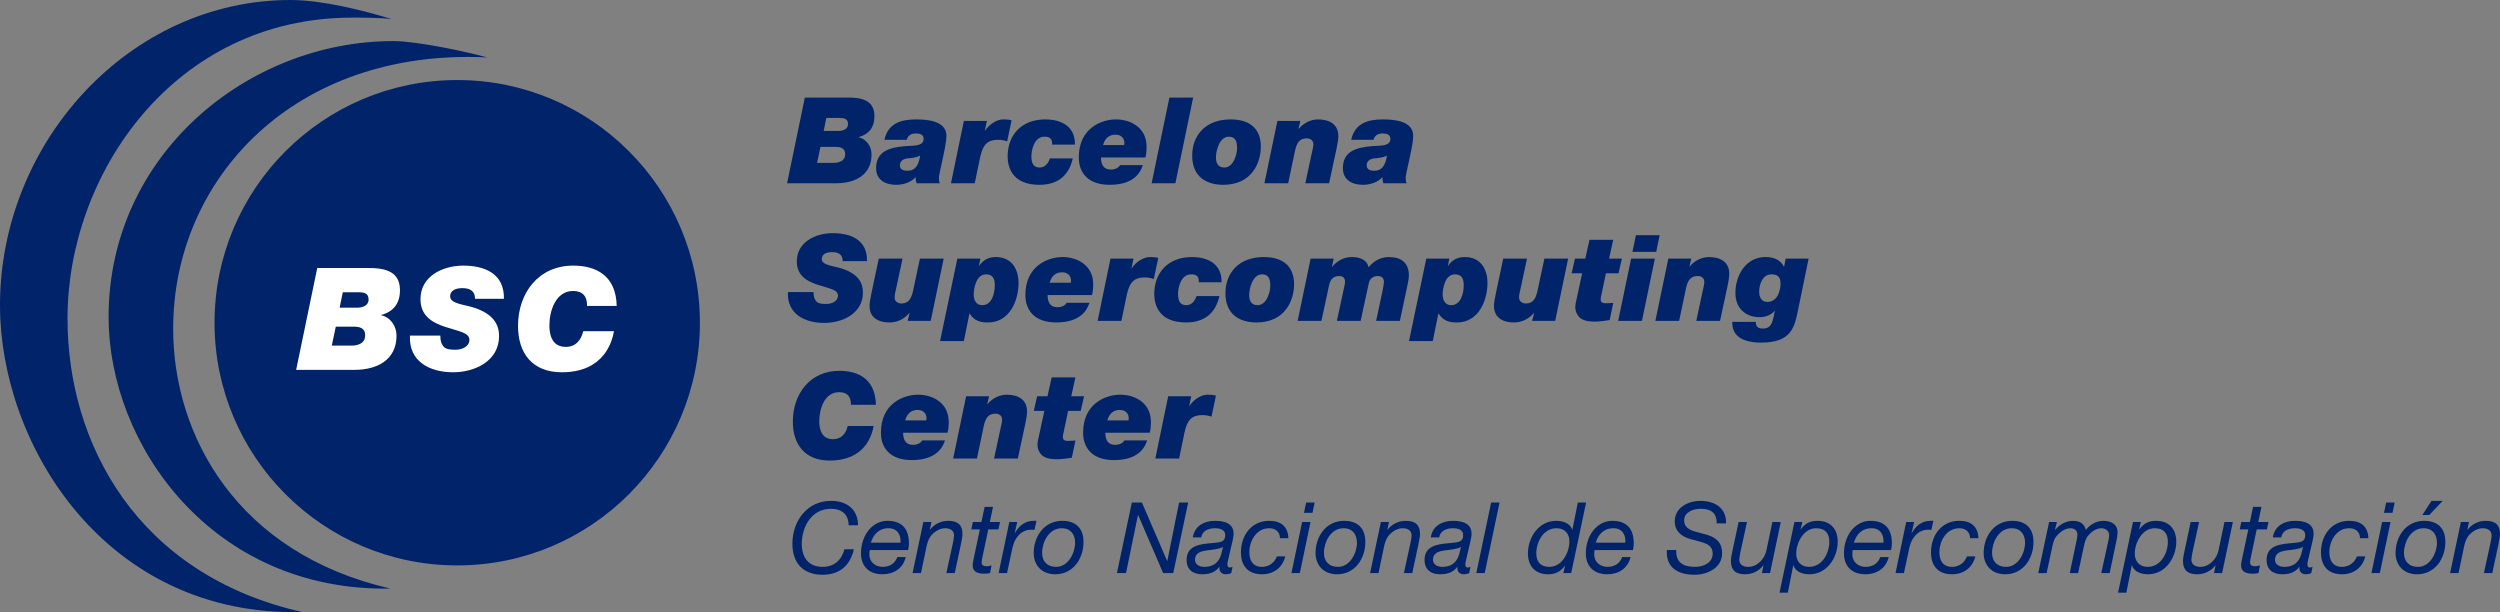 <svg version="1.1" xmlns="http://www.w3.org/2000/svg" xmlns:xlink="http://www.w3.org/1999/xlink" x="0px" y="0px" width="676.845px" height="165.731px" viewBox="0 0 676.845 165.731" xml:space="preserve">
<rect x="0" y="0" width="676.845" height="165.731" fill="#808080" stroke="none"/>
<symbol id="Bush_Left" viewBox="-43.3 -24.308 86.601 48.615">
	<g>
		<g>
			<path fill="#009036" d="M-33.888-3.511c8.299,8.895,13.237,21.557,13.237,21.557c-3.489-10.506-7.56-15.73-14.272-24.22
				L-33.888-3.511z"></path>
			<path fill="#009036" d="M-30.487,3.161c0.297,2.265,2.376,11.441,2.376,11.441l-2.153-5.593
				c-0.479-2.881,0.761-5.555,0.447-7.952L-30.487,3.161z"></path>
			<path fill="#009036" d="M-27.667,8.564c0.297,2.266,1.726,9.829,1.726,9.829l-0.53-3.791c0-2.44-0.211-5.744-0.526-8.142
				L-27.667,8.564z"></path>
			<path fill="#009036" d="M-24.188,13.377c0.216,1.381,3.051,6.613,3.051,6.613l-2.181-2.933c0-1.487-0.154-3.501-0.382-4.963
				L-24.188,13.377z"></path>
			<path fill="#009036" d="M-21.167,18.075c0.602,1.176,2.76,6.232,2.76,6.232l-1.281-3.51c-0.313-1.289-0.958-3.02-1.595-4.265
				L-21.167,18.075z"></path>
			<path fill="#009036" d="M-26.043,10.332c0.297,2.266,1.726,9.828,1.726,9.828l-1.161-4.837c0-2.441,0.42-4.697,0.105-7.095
				L-26.043,10.332z"></path>
			<path fill="#009036" d="M-24.522,3.487c1.421,0.866,6.495,3.396,6.495,3.396l-3.35-2.195c-1.774-1.165-5.323-0.627-6.827-1.544
				L-24.522,3.487z"></path>
			<path fill="#009036" d="M-21.855,6.884c1.898,1.261,6.128,5.077,6.128,5.077l-3.163-2.14c-2.187-1.069-5.052-2.709-7.062-4.043
				L-21.855,6.884z"></path>
			<path fill="#009036" d="M-21.837,13.088c1.036,0.934,3.865,6.169,3.865,6.169l-1.263-3.432c-1.244-0.811-2.842-2.037-3.939-3.025
				L-21.837,13.088z"></path>
			<path fill="#009036" d="M-23.271,9.473c1.577,1.009,5.962,5.851,5.962,5.851l-2.632-3.877c-1.816-0.857-3.47-1.16-5.14-2.229
				L-23.271,9.473z"></path>
			<path fill="#009036" d="M-32.966,0.366c0.297,2.265,1.6,12.736,1.6,12.736l-1.376-6.888c-0.479-2.881,0.762-5.555,0.447-7.952
				L-32.966,0.366z"></path>
			<path fill="#009036" d="M-34.966-1.264c0.297,2.266,1.599,12.736,1.599,12.736l-1.376-6.887
				c-0.479-2.882,0.761-5.556,0.447-7.953L-34.966-1.264z"></path>
			<path fill="#009036" d="M-29.402-0.557c1.549,0.605,10.179,4.284,10.179,4.284l-4.82-3.121c-1.949-0.838-5.362-0.453-7.002-1.095
				L-29.402-0.557z"></path>
			<path fill="#009036" d="M-29.97-3.318c1.727,0.743,9.727,4.106,9.727,4.106l-5.13-2.746c-2.171-1.049-4.612-0.291-6.44-1.078
				L-29.97-3.318z"></path>
		</g>
		<g>
			<path fill="#009036" d="M-41.108-9.821c17.332-2.827,35.766-10.603,35.766-10.603C-18.811-13.763-28.099-11.68-43.3-8.345
				L-41.108-9.821z"></path>
			<path fill="#009036" d="M-29.852-13.562c2.399-1.676,13.091-8.003,13.091-8.003l-7.499,3.39
				c-3.164,2.079-4.231,4.895-6.771,6.668L-29.852-13.562z"></path>
			<path fill="#009036" d="M-21.787-16.448c2.399-1.676,10.895-7.041,10.895-7.041l-4.051,2.787
				c-2.23,1.975-5.483,4.535-8.022,6.309L-21.787-16.448z"></path>
			<path fill="#009036" d="M-13.531-18.509c1.501-1.004,9.426-3.744,9.426-3.744l-5.098,1.225c-1.36,1.204-3.371,2.751-4.96,3.813
				L-13.531-18.509z"></path>
			<path fill="#009036" d="M-5.888-20.719c1.742-0.635,8.756-3.589,8.756-3.589l-4.628,2.165c-1.525,0.878-3.821,1.938-5.666,2.609
				L-5.888-20.719z"></path>
			<path fill="#009036" d="M-18.371-17.022c2.399-1.676,10.895-7.041,10.895-7.041l-5.708,3.301
				c-2.23,1.975-3.826,4.021-6.366,5.795L-18.371-17.022z"></path>
			<path fill="#009036" d="M-22.937-10.686c2.367,0.047,10.307,0.671,10.307,0.671l-5.722,0.014
				c-3.032,0.008-6.476-2.295-8.982-2.345L-22.937-10.686z"></path>
			<path fill="#009036" d="M-16.876-12.029c3.258-0.021,11.436-0.882,11.436-0.882l-5.462,0.066
				c-3.403-0.285-8.078-0.468-11.526-0.445L-16.876-12.029z"></path>
			<path fill="#009036" d="M-11.188-17.037c2.003-0.21,9.925-2.956,9.925-2.956L-5.8-17.882c-2.12,0.001-5.014,0.151-7.134,0.374
				L-11.188-17.037z"></path>
			<path fill="#009036" d="M-16.082-14.868c2.671,0.014,11.958-1.595,11.958-1.595l-6.461,1.751
				c-2.797-0.263-4.908-0.889-7.736-0.902L-16.082-14.868z"></path>
			<path fill="#009036" d="M-35.155-12.604c2.399-1.677,13.411-9.46,13.411-9.46l-7.819,4.846c-3.163,2.079-4.231,4.895-6.771,6.668
				L-35.155-12.604z"></path>
			<path fill="#009036" d="M-38.862-12.34c2.399-1.676,13.412-9.46,13.412-9.46l-7.819,4.847c-3.164,2.079-4.231,4.894-6.771,6.668
				L-38.862-12.34z"></path>
			<path fill="#009036" d="M-32.045-9.983c2.271,0.326,15.205,1.893,15.205,1.893l-8.198-0.013c-2.927-0.348-6.361-2.455-8.766-2.8
				L-32.045-9.983z"></path>
			<path fill="#009036" d="M-35.199-8.048C-32.604-7.74-20.658-6.25-20.658-6.25l-8.2-0.479c-3.366-0.294-5.381-2.191-8.127-2.518
				L-35.199-8.048z"></path>
		</g>
		<g>
			<path fill="#009036" d="M-20.024-4.793c13.512-1.991,27.731-7.055,27.731-7.055c-10.5,4.69-17.742,6.158-29.593,8.506
				L-20.024-4.793z"></path>
			<path fill="#009036" d="M-11.401-7.015c1.871-1.181,10.206-5.637,10.206-5.637l-5.846,2.388C-9.508-8.8-10.341-6.817-12.32-5.568
				L-11.401-7.015z"></path>
			<path fill="#009036" d="M-5.113-9.048c1.87-1.18,8.494-4.958,8.494-4.958l-3.158,1.963c-1.739,1.39-4.275,3.192-6.255,4.442
				L-5.113-9.048z"></path>
			<path fill="#009036" d="M1.323-10.499c1.17-0.707,7.349-2.637,7.349-2.637l-3.975,0.862c-1.06,0.848-2.627,1.938-3.867,2.686
				L1.323-10.499z"></path>
			<path fill="#009036" d="M7.281-12.056c1.358-0.447,6.827-2.527,6.827-2.527L10.5-13.059c-1.189,0.618-2.979,1.365-4.417,1.838
				L7.281-12.056z"></path>
			<path fill="#009036" d="M-2.451-9.452c1.871-1.181,8.494-4.959,8.494-4.959l-4.45,2.325c-1.739,1.391-2.982,2.831-4.962,4.08
				L-2.451-9.452z"></path>
			<path fill="#009036" d="M-6.011-4.99c1.846,0.033,8.036,0.473,8.036,0.473l-4.46,0.01c-2.364,0.006-5.049-1.616-7.002-1.651
				L-6.011-4.99z"></path>
			<path fill="#009036" d="M-1.285-5.937c2.54-0.015,8.916-0.62,8.916-0.62L3.372-6.511c-2.653-0.2-6.298-0.329-8.986-0.313
				L-1.285-5.937z"></path>
			<path fill="#009036" d="M3.15-9.463c1.562-0.148,7.737-2.082,7.737-2.082L7.35-10.058c-1.653,0.001-3.909,0.106-5.562,0.263
				L3.15-9.463z"></path>
			<path fill="#009036" d="M-0.666-7.936c2.083,0.01,9.323-1.123,9.323-1.123L3.62-7.825C1.439-8.011-0.207-8.451-2.411-8.461
				L-0.666-7.936z"></path>
			<path fill="#009036" d="M-15.536-6.342c1.871-1.18,10.456-6.661,10.456-6.661l-6.096,3.412c-2.466,1.464-3.299,3.446-5.278,4.696
				L-15.536-6.342z"></path>
			<path fill="#009036" d="M-18.426-6.154c1.87-1.181,10.456-6.662,10.456-6.662l-6.096,3.413c-2.466,1.464-3.299,3.446-5.279,4.695
				L-18.426-6.154z"></path>
			<path fill="#009036" d="M-13.112-4.495c1.771,0.229,11.854,1.332,11.854,1.332l-6.392-0.009
				c-2.282-0.245-4.959-1.729-6.834-1.972L-13.112-4.495z"></path>
			<path fill="#009036" d="M-15.57-3.133c2.022,0.217,11.336,1.267,11.336,1.267l-6.393-0.338c-2.625-0.207-4.195-1.543-6.336-1.772
				L-15.57-3.133z"></path>
		</g>
		<g>
			<path fill="#009036" d="M1.652-2.056c12.235-1.712,25.111-6.067,25.111-6.067C17.255-4.089,10.698-2.826-0.033-0.807L1.652-2.056
				z"></path>
			<path fill="#009036" d="M9.46-3.967c1.694-1.015,9.241-4.848,9.241-4.848l-5.293,2.054c-2.233,1.259-2.987,2.964-4.78,4.039
				L9.46-3.967z"></path>
			<path fill="#009036" d="M15.154-5.715c1.694-1.016,7.691-4.266,7.691-4.266l-2.859,1.688c-1.575,1.196-3.871,2.747-5.664,3.821
				L15.154-5.715z"></path>
			<path fill="#009036" d="M20.982-6.964c1.06-0.607,6.654-2.268,6.654-2.268L24.038-8.49c-0.96,0.729-2.379,1.667-3.501,2.311
				L20.982-6.964z"></path>
			<path fill="#009036" d="M26.378-8.303c1.23-0.385,6.182-2.174,6.182-2.174l-3.268,1.312c-1.076,0.532-2.697,1.174-4,1.581
				L26.378-8.303z"></path>
			<path fill="#009036" d="M17.565-6.063c1.694-1.015,7.691-4.266,7.691-4.266l-4.029,2c-1.575,1.196-2.701,2.436-4.494,3.511
				L17.565-6.063z"></path>
			<path fill="#009036" d="M14.342-2.225c1.671,0.028,7.276,0.406,7.276,0.406L17.579-1.81C15.438-1.805,13.007-3.2,11.238-3.23
				L14.342-2.225z"></path>
			<path fill="#009036" d="M18.621-3.038c2.3-0.013,8.073-0.534,8.073-0.534l-3.856,0.04c-2.402-0.173-5.703-0.283-8.137-0.271
				L18.621-3.038z"></path>
			<path fill="#009036" d="M22.637-6.072c1.414-0.127,7.006-1.791,7.006-1.791l-3.204,1.279c-1.496,0.001-3.539,0.092-5.036,0.227
				L22.637-6.072z"></path>
			<path fill="#009036" d="M19.182-4.758c1.886,0.008,8.442-0.966,8.442-0.966l-4.562,1.061c-1.975-0.159-3.465-0.539-5.461-0.547
				L19.182-4.758z"></path>
			<path fill="#009036" d="M5.717-3.387c1.694-1.016,9.468-5.731,9.468-5.731l-5.52,2.937c-2.233,1.259-2.987,2.964-4.78,4.039
				L5.717-3.387z"></path>
			<path fill="#009036" d="M3.1-3.227c1.694-1.015,9.468-5.73,9.468-5.73l-5.52,2.936c-2.233,1.26-2.987,2.965-4.78,4.04L3.1-3.227z"></path>
			<path fill="#009036" d="M7.912-1.799c1.604,0.197,10.733,1.146,10.733,1.146L12.858-0.66c-2.066-0.211-4.49-1.487-6.188-1.696
				L7.912-1.799z"></path>
			<path fill="#009036" d="M5.686-0.627C7.518-0.44,15.951,0.462,15.951,0.462l-5.789-0.29C7.786-0.006,6.364-1.155,4.425-1.353
				L5.686-0.627z"></path>
		</g>
		<g>
			<path fill="#009036" d="M14.001,2.836c11.079-1.473,22.738-5.22,22.738-5.22C28.13,1.087,22.192,2.173,12.475,3.91L14.001,2.836z"></path>
			<path fill="#009036" d="M21.072,1.192c1.534-0.873,8.368-4.171,8.368-4.171l-4.793,1.767c-2.022,1.083-2.705,2.551-4.328,3.475
				L21.072,1.192z"></path>
			<path fill="#009036" d="M26.228-0.312c1.534-0.874,6.964-3.67,6.964-3.67l-2.589,1.453c-1.426,1.028-3.505,2.362-5.128,3.287
				L26.228-0.312z"></path>
			<path fill="#009036" d="M31.505-1.386c0.96-0.523,6.026-1.951,6.026-1.951l-3.259,0.638c-0.869,0.628-2.154,1.434-3.17,1.987
				L31.505-1.386z"></path>
			<path fill="#009036" d="M36.391-2.538c1.114-0.331,5.598-1.87,5.598-1.87l-2.959,1.129c-0.975,0.457-2.442,1.009-3.622,1.359
				L36.391-2.538z"></path>
			<path fill="#009036" d="M28.411-0.611c1.534-0.873,6.964-3.669,6.964-3.669l-3.649,1.72c-1.426,1.029-2.446,2.095-4.069,3.02
				L28.411-0.611z"></path>
			<path fill="#009036" d="M25.492,2.69c1.513,0.024,6.589,0.35,6.589,0.35l-3.658,0.007c-1.938,0.005-4.14-1.195-5.742-1.222
				L25.492,2.69z"></path>
			<path fill="#009036" d="M29.367,1.99c2.083-0.011,7.31-0.459,7.31-0.459l-3.492,0.034c-2.175-0.148-5.164-0.243-7.368-0.232
				L29.367,1.99z"></path>
			<path fill="#009036" d="M33.003-0.619c1.28-0.109,6.344-1.54,6.344-1.54l-2.9,1.1c-1.355,0.001-3.205,0.079-4.56,0.195
				L33.003-0.619z"></path>
			<path fill="#009036" d="M29.875,0.511c1.708,0.008,7.645-0.83,7.645-0.83l-4.13,0.912c-1.788-0.137-3.138-0.463-4.945-0.471
				L29.875,0.511z"></path>
			<path fill="#009036" d="M17.682,1.69c1.534-0.873,8.573-4.93,8.573-4.93l-4.998,2.525c-2.022,1.084-2.705,2.551-4.328,3.475
				L17.682,1.69z"></path>
			<path fill="#009036" d="M15.312,1.829c1.533-0.873,8.573-4.93,8.573-4.93l-4.999,2.525c-2.022,1.083-2.705,2.55-4.328,3.475
				L15.312,1.829z"></path>
			<path fill="#009036" d="M19.669,3.057c1.452,0.17,9.72,0.986,9.72,0.986l-5.241-0.007c-1.871-0.181-4.066-1.279-5.604-1.459
				L19.669,3.057z"></path>
			<path fill="#009036" d="M17.654,4.065c1.658,0.16,9.295,0.937,9.295,0.937l-5.242-0.249C19.556,4.6,18.268,3.61,16.512,3.44
				L17.654,4.065z"></path>
		</g>
		<g>
			<path fill="#009036" d="M-16.823,0.146C-9.209,6.411-2.933,16.13-2.933,16.13C-7.012,7.951-10.858,4.172-17.184-1.957
				L-16.823,0.146z"></path>
			<path fill="#009036" d="M-12.52,5.146c0.525,1.819,3.334,9.083,3.334,9.083l-2.402-4.317c-0.747-2.303-0.128-4.646-0.684-6.572
				L-12.52,5.146z"></path>
			<path fill="#009036" d="M-9.624,9.226c0.525,1.82,2.619,7.842,2.619,7.842l-0.904-3.041c-0.317-2.001-0.91-4.681-1.466-6.607
				L-9.624,9.226z"></path>
			<path fill="#009036" d="M-6.292,12.74c0.347,1.105,3.232,5.044,3.232,5.044l-2.078-2.135c-0.193-1.22-0.574-2.851-0.942-4.021
				L-6.292,12.74z"></path>
			<path fill="#009036" d="M-3.331,16.218c0.621,0.89,2.957,4.768,2.957,4.768l-1.453-2.719c-0.411-1.018-1.138-2.355-1.795-3.298
				L-3.331,16.218z"></path>
			<path fill="#009036" d="M-8.131,10.474c0.525,1.819,2.619,7.841,2.619,7.841l-1.532-3.82c-0.317-2-0.283-3.9-0.839-5.827
				L-8.131,10.474z"></path>
			<path fill="#009036" d="M-7.835,4.678C-6.617,5.212-2.339,6.66-2.339,6.66l-2.892-1.387c-1.532-0.735-4.224,0.143-5.514-0.423
				L-7.835,4.678z"></path>
			<path fill="#009036" d="M-5.318,7.132c1.641,0.8,5.428,3.405,5.428,3.405l-2.739-1.363C-4.47,8.566-6.913,7.576-8.65,6.73
				L-5.318,7.132z"></path>
			<path fill="#009036" d="M-4.499,12.213c0.928,0.638,3.809,4.58,3.809,4.58l-1.429-2.657c-1.073-0.511-2.477-1.318-3.458-1.994
				L-4.499,12.213z"></path>
			<path fill="#009036" d="M-6.085,9.428c1.358,0.633,5.4,4.06,5.4,4.06l-2.551-2.853c-1.524-0.479-2.852-0.522-4.29-1.192
				L-6.085,9.428z"></path>
			<path fill="#009036" d="M-14.812,3.16c0.525,1.82,2.898,10.24,2.898,10.24l-1.965-5.475c-0.746-2.302-0.128-4.646-0.684-6.572
				L-14.812,3.16z"></path>
			<path fill="#009036" d="M-16.581,2.071c0.525,1.82,2.898,10.24,2.898,10.24l-1.965-5.475c-0.747-2.302-0.128-4.646-0.685-6.572
				L-16.581,2.071z"></path>
			<path fill="#009036" d="M-12.158,1.965c1.284,0.306,8.479,2.256,8.479,2.256l-4.157-1.964c-1.625-0.445-4.232,0.29-5.592-0.033
				L-12.158,1.965z"></path>
			<path fill="#009036" d="M-12.959-0.229c1.441,0.396,8.104,2.166,8.104,2.166l-4.35-1.617c-1.826-0.593-3.627,0.329-5.152-0.09
				L-12.959-0.229z"></path>
		</g>
		<g>
			<path fill="#009036" d="M-1.735,1.377c5.016,5.233,8.85,13.008,8.85,13.008C4.747,7.917,2.253,4.807-1.853-0.243L-1.735,1.377z"></path>
			<path fill="#009036" d="M1.003,5.443c0.254,1.415,1.776,7.109,1.776,7.109l-1.427-3.43C0.972,7.327,1.569,5.584,1.3,4.086
				L1.003,5.443z"></path>
			<path fill="#009036" d="M2.798,8.724c0.254,1.415,1.348,6.121,1.348,6.121l-0.443-2.367C3.61,10.938,3.365,8.864,3.096,7.366
				L2.798,8.724z"></path>
			<path fill="#009036" d="M4.943,11.601c0.174,0.861,1.972,4.033,1.972,4.033l-1.341-1.751c-0.057-0.938-0.22-2.201-0.405-3.113
				L4.943,11.601z"></path>
			<path fill="#009036" d="M6.825,14.427c0.384,0.715,1.793,3.807,1.793,3.807l-0.856-2.156c-0.226-0.799-0.655-1.86-1.062-2.617
				L6.825,14.427z"></path>
			<path fill="#009036" d="M3.781,9.765c0.254,1.415,1.348,6.121,1.348,6.121L4.29,12.887c-0.093-1.539,0.057-2.981-0.212-4.479
				L3.781,9.765z"></path>
			<path fill="#009036" d="M4.377,5.378c0.834,0.481,3.79,1.847,3.79,1.847L6.195,5.992C5.151,5.339,3.172,5.839,2.289,5.329
				L4.377,5.378z"></path>
			<path fill="#009036" d="M6.01,7.399c1.118,0.709,3.647,2.924,3.647,2.924L7.793,9.117C6.52,8.542,4.843,7.639,3.659,6.888
				L6.01,7.399z"></path>
			<path fill="#009036" d="M6.257,11.312c0.62,0.542,2.414,3.716,2.414,3.716L7.828,12.92c-0.731-0.455-1.679-1.155-2.335-1.729
				L6.257,11.312z"></path>
			<path fill="#009036" d="M5.311,9.097c0.927,0.564,3.583,3.419,3.583,3.419l-1.631-2.326c-1.056-0.457-2-0.573-2.981-1.172
				L5.311,9.097z"></path>
			<path fill="#009036" d="M-0.5,3.793c0.254,1.416,1.388,7.961,1.388,7.961l-1.039-4.281c-0.38-1.796,0.217-3.539-0.052-5.037
				L-0.5,3.793z"></path>
			<path fill="#009036" d="M-1.69,2.856c0.254,1.415,1.388,7.961,1.388,7.961l-1.039-4.281c-0.38-1.796,0.217-3.539-0.052-5.037
				L-1.69,2.856z"></path>
			<path fill="#009036" d="M1.472,3.049c0.896,0.312,5.9,2.239,5.9,2.239L4.537,3.539c-1.13-0.44-3.039-0.042-3.988-0.372
				L1.472,3.049z"></path>
			<path fill="#009036" d="M1.047,1.333C2.048,1.724,6.685,3.48,6.685,3.48L3.689,1.981c-1.264-0.562-2.61,0.026-3.67-0.387
				L1.047,1.333z"></path>
		</g>
		<g>
			<path fill="#009036" d="M10.392,4.123c5.327,4.498,9.139,10.947,9.139,10.947c-2.24-5.312-4.853-7.954-9.162-12.247L10.392,4.123
				z"></path>
			<path fill="#009036" d="M13.217,7.543c0.191,1.146,1.526,5.786,1.526,5.786l-1.382-2.828c-0.307-1.457,0.489-2.809,0.287-4.021
				L13.217,7.543z"></path>
			<path fill="#009036" d="M15.027,10.275c0.19,1.146,1.108,4.971,1.108,4.971l-0.34-1.917c0-1.234-0.136-2.904-0.338-4.117
				L15.027,10.275z"></path>
			<path fill="#009036" d="M17.261,12.709c0.139,0.698,1.958,3.345,1.958,3.345l-1.399-1.483c0-0.752-0.099-1.771-0.246-2.51
				L17.261,12.709z"></path>
			<path fill="#009036" d="M19.2,15.085c0.386,0.595,1.772,3.151,1.772,3.151l-0.822-1.774c-0.201-0.652-0.615-1.526-1.024-2.156
				L19.2,15.085z"></path>
			<path fill="#009036" d="M16.07,11.17c0.19,1.145,1.108,4.97,1.108,4.97l-0.746-2.446c0-1.234,0.27-2.375,0.068-3.588L16.07,11.17
				z"></path>
			<path fill="#009036" d="M17.046,7.708c0.912,0.438,4.169,1.718,4.169,1.718l-2.15-1.11c-1.139-0.589-3.417-0.316-4.382-0.78
				L17.046,7.708z"></path>
			<path fill="#009036" d="M18.758,9.426c1.219,0.638,3.934,2.567,3.934,2.567l-2.03-1.082c-1.404-0.541-3.243-1.369-4.533-2.045
				L18.758,9.426z"></path>
			<path fill="#009036" d="M18.77,12.562c0.666,0.473,2.481,3.12,2.481,3.12l-0.811-1.735c-0.798-0.41-1.825-1.03-2.529-1.53
				L18.77,12.562z"></path>
			<path fill="#009036" d="M17.849,10.734c1.012,0.511,3.828,2.959,3.828,2.959l-1.689-1.961c-1.166-0.433-2.228-0.586-3.299-1.126
				L17.849,10.734z"></path>
			<path fill="#009036" d="M11.626,6.13c0.19,1.146,1.026,6.44,1.026,6.44l-0.883-3.482c-0.307-1.457,0.489-2.81,0.287-4.021
				L11.626,6.13z"></path>
			<path fill="#009036" d="M10.342,5.306c0.19,1.146,1.027,6.44,1.027,6.44l-0.884-3.482c-0.307-1.457,0.489-2.81,0.287-4.021
				L10.342,5.306z"></path>
			<path fill="#009036" d="M13.914,5.663c0.995,0.307,6.534,2.167,6.534,2.167l-3.094-1.579c-1.251-0.423-3.442-0.229-4.495-0.553
				L13.914,5.663z"></path>
			<path fill="#009036" d="M13.549,4.267c1.108,0.376,6.245,2.077,6.245,2.077L16.5,4.954c-1.394-0.53-2.96-0.146-4.134-0.545
				L13.549,4.267z"></path>
		</g>
		<g>
			<path fill="#009036" d="M22.362,7.215c9.256,2.037,17.473,6.526,17.473,6.526C34.255,9.674,29.5,8.267,21.691,6.004L22.362,7.215
				z"></path>
			<path fill="#009036" d="M27.781,9.267c0.817,0.997,4.87,4.805,4.87,4.805l-3.222-2.087c-1.125-1.242-0.74-2.838-1.605-3.893
				L27.781,9.267z"></path>
			<path fill="#009036" d="M31.521,11.089c0.817,0.997,3.916,4.211,3.916,4.211l-1.395-1.66c-0.609-1.158-1.613-2.67-2.478-3.726
				L31.521,11.089z"></path>
			<path fill="#009036" d="M35.671,12.457c0.528,0.599,4.237,2.336,4.237,2.336l-2.581-0.817c-0.372-0.707-1.004-1.622-1.563-2.256
				L35.671,12.457z"></path>
			<path fill="#009036" d="M39.405,13.892c0.804,0.4,3.896,2.231,3.896,2.231l-1.962-1.328c-0.587-0.53-1.566-1.181-2.417-1.604
				L39.405,13.892z"></path>
			<path fill="#009036" d="M33.338,11.5c0.817,0.997,3.916,4.211,3.916,4.211l-2.191-1.99c-0.609-1.159-0.816-2.34-1.681-3.396
				L33.338,11.5z"></path>
			<path fill="#009036" d="M32.921,7.851c1.421,0.037,6.354-0.098,6.354-0.098l-3.388-0.16c-1.795-0.086-4.669,1.104-6.174,1.064
				L32.921,7.851z"></path>
			<path fill="#009036" d="M36.029,8.761c1.925,0.099,6.463,0.797,6.463,0.797l-3.215-0.183c-2.121,0.067-4.959,0.044-6.997-0.061
				L36.029,8.761z"></path>
			<path fill="#009036" d="M37.593,11.701c1.112,0.17,4.817,1.91,4.817,1.91l-1.928-1.297c-1.256-0.057-2.918-0.218-4.095-0.398
				L37.593,11.701z"></path>
			<path fill="#009036" d="M35.475,10.362c1.589,0.064,6.515,1.207,6.515,1.207l-3.199-1.146c-1.753,0.071-3.232,0.362-4.914,0.295
				L35.475,10.362z"></path>
			<path fill="#009036" d="M24.982,8.593c0.817,0.997,4.534,5.624,4.534,5.624l-2.885-2.907c-1.125-1.241-0.741-2.837-1.605-3.892
				L24.982,8.593z"></path>
			<path fill="#009036" d="M22.879,8.346c0.817,0.997,4.534,5.624,4.534,5.624l-2.885-2.906c-1.125-1.242-0.741-2.838-1.605-3.893
				L22.879,8.346z"></path>
			<path fill="#009036" d="M27.773,7.216c1.465-0.12,9.7-0.646,9.7-0.646l-4.866-0.212c-1.861,0.115-4.66,1.196-6.21,1.324
				L27.773,7.216z"></path>
			<path fill="#009036" d="M26.603,6.055c1.649-0.102,9.272-0.611,9.272-0.611L30.84,5.49c-2.103,0.074-3.983,1.076-5.729,1.185
				L26.603,6.055z"></path>
		</g>
	</g>
</symbol>
<g id="Capa_1">
</g>
<g id="Fondo">
</g>
<g id="Guías">
</g>
<g id="Primer_plano">
</g>
<g id="Foreground">
	<circle fill-rule="evenodd" clip-rule="evenodd" fill="#002369" cx="123.785" cy="87.375" r="65.702"></circle>
	<g>
		<path fill="#002369" d="M217.902,26.416h11.922c5.035,0,6.919,1.754,6.919,5.1c0,2.924-1.462,4.84-4.256,5.587h-0.032v0.065
			c2.144,0.455,3.508,2.501,3.508,4.645c0,5.588-4.483,7.797-9.551,7.797h-13.319L217.902,26.416z M221.216,44.088h4.581
			c1.267,0,3.021-0.455,3.021-2.339c0-1.722-1.267-1.981-2.761-1.981h-3.931L221.216,44.088z M223.002,35.447h4.028
			c1.137,0,2.566-0.422,2.566-1.852c0-1.397-0.942-1.657-2.209-1.657h-3.671L223.002,35.447z"></path>
		<path fill="#002369" d="M239.441,37.851c1.007-4.483,4.483-5.523,8.609-5.523c3.054,0,8.187,0.39,8.187,4.483
			c0,2.631-2.047,10.201-2.047,11.305c0.13,1.299,0,0.714,0.26,1.494h-6.302c-0.163-0.52-0.26-1.072-0.228-1.625h-0.065
			c-1.137,1.365-3.313,2.047-5.198,2.047c-2.891,0-5.458-1.267-5.458-4.483c0-4.451,3.313-5.653,8.154-6.01
			c1.819-0.13,4.71,0.13,4.71-1.949c0-1.169-1.04-1.461-2.014-1.461c-1.299,0-2.209,0.455-2.566,1.722H239.441z M245.679,46.232
			c2.177,0,3.054-1.592,3.444-4.093c-1.04,0.52-2.242,0.649-3.411,0.747c-1.072,0.098-2.079,0.65-2.079,1.884
			C243.632,45.94,244.639,46.232,245.679,46.232z"></path>
		<path fill="#002369" d="M260.948,32.75h6.237l-0.552,2.631h0.065c1.137-1.787,3.249-3.054,4.906-3.054
			c1.072,0,1.689,0.065,2.274,0.26l-1.202,5.685c-0.78-0.292-1.657-0.422-2.469-0.422c-2.729,0-4.093,1.169-4.84,4.71l-1.462,7.049
			h-6.433L260.948,32.75z"></path>
		<path fill="#002369" d="M284.857,39.15c0.033-0.812-0.097-1.332-0.455-1.657c-0.325-0.357-0.877-0.487-1.625-0.487
			c-2.793,0-3.541,3.671-3.541,5.263s0.357,3.086,2.209,3.086c1.754,0,2.469-1.527,2.826-2.469h6.172
			c-1.104,4.808-4.191,7.147-9.063,7.147c-7.147,0-8.577-4.548-8.577-7.699c0-5.75,3.736-10.006,10.168-10.006
			c4.678,0,8.154,2.112,8.056,6.822H284.857z"></path>
		<path fill="#002369" d="M309.417,44.706c-0.422,1.137-1.689,5.328-8.966,5.328c-5.977,0-8.381-3.346-8.381-7.439
			c0-7.731,5.913-10.266,10.104-10.266c3.736,0,8.251,2.079,8.251,7.375c0,0.91-0.032,1.884-0.325,2.924h-12.02
			c0,1.787,0.617,3.281,2.631,3.281c1.396,0,2.209-0.617,2.534-1.202H309.417z M304.35,39.28c0.033-0.163,0.065-0.39,0.065-0.552
			c0-1.267-0.812-2.274-2.437-2.274c-1.722,0-2.858,1.04-3.346,2.826H304.35z"></path>
		<path fill="#002369" d="M316.598,26.416h6.432l-4.808,23.195h-6.432L316.598,26.416z"></path>
		<path fill="#002369" d="M333.166,32.328c4.938,0,8.187,2.274,8.187,7.375c0,4.321-2.404,10.331-10.169,10.331
			c-4.646,0-8.414-2.242-8.414-7.894C322.77,36.747,326.278,32.328,333.166,32.328z M331.477,45.355
			c2.534,0,3.443-3.736,3.443-5.198c0-2.014-0.52-3.151-2.241-3.151c-2.566,0-3.477,3.866-3.477,5.62
			C329.202,43.991,329.657,45.355,331.477,45.355z"></path>
		<path fill="#002369" d="M345.836,32.75h6.205l-0.487,2.144h0.064c1.234-1.527,3.184-2.566,5.23-2.566
			c2.956,0,5.49,1.235,5.49,4.548c0,0.747-0.195,1.981-0.455,3.216l-2.047,9.519h-6.432l1.656-7.731
			c0.195-0.975,0.521-2.112,0.521-2.794c0-1.072-0.78-1.625-1.819-1.625c-2.047,0-2.729,1.462-3.119,3.216l-1.884,8.934h-6.433
			L345.836,32.75z"></path>
		<path fill="#002369" d="M365.815,37.851c1.007-4.483,4.483-5.523,8.609-5.523c3.053,0,8.186,0.39,8.186,4.483
			c0,2.631-2.046,10.201-2.046,11.305c0.13,1.299,0,0.714,0.26,1.494h-6.303c-0.162-0.52-0.26-1.072-0.228-1.625h-0.064
			c-1.137,1.365-3.313,2.047-5.198,2.047c-2.891,0-5.457-1.267-5.457-4.483c0-4.451,3.313-5.653,8.153-6.01
			c1.819-0.13,4.711,0.13,4.711-1.949c0-1.169-1.039-1.461-2.014-1.461c-1.3,0-2.21,0.455-2.566,1.722H365.815z M372.053,46.232
			c2.177,0,3.054-1.592,3.443-4.093c-1.039,0.52-2.241,0.649-3.411,0.747c-1.071,0.098-2.079,0.65-2.079,1.884
			C370.006,45.94,371.014,46.232,372.053,46.232z"></path>
		<path fill="#002369" d="M228.135,70.698c0.033-0.942-0.292-1.527-0.812-1.917c-0.52-0.39-1.267-0.52-2.079-0.52
			c-1.202,0-2.761,0.357-2.761,1.884c0,1.754,3.476,1.852,5.75,2.664c4.028,1.429,5.393,3.638,5.393,6.4
			c0,5.587-5.425,8.219-10.46,8.219c-5.328,0-10.136-2.437-9.843-8.349h6.919c0,1.267,0.292,2.046,0.877,2.631
			c0.617,0.52,1.462,0.584,2.631,0.584c1.397,0,3.119-0.715,3.119-2.242c0-1.689-2.371-1.917-5.587-2.988
			c-2.826-0.942-5.555-2.437-5.555-6.302c0-5.23,5.068-7.634,9.746-7.634c4.938,0,9.388,1.852,9.258,7.569H228.135z"></path>
		<path fill="#002369" d="M251.981,86.876h-6.237l0.52-2.144h-0.065c-1.397,1.657-3.249,2.566-5.425,2.566
			c-2.923,0-5.36-1.267-5.36-4.483c0-1.462,0.552-3.509,2.501-12.8h6.432l-1.884,8.804c-0.26,0.877-0.26,1.754-0.26,1.754
			c0,1.04,0.91,1.592,1.852,1.592c2.891,0,3.021-3.151,3.541-5.295l1.462-6.854h6.432L251.981,86.876z"></path>
		<path fill="#002369" d="M259.193,70.016h6.237l-0.39,1.917h0.065c1.104-1.56,2.534-2.339,4.516-2.339
			c4.743,0,6.14,3.931,6.14,6.92c0,5.002-2.501,10.785-8.219,10.785c-1.852,0-3.671-0.228-5.068-2.469l-1.527,7.504h-6.432
			L259.193,70.016z M269.329,77.26c0-1.657-0.455-2.989-2.339-2.989c-2.859,0-3.378,4.093-3.378,5.587
			c0,0.617,0.227,2.761,2.339,2.761C268.517,82.62,269.329,79.437,269.329,77.26z"></path>
		<path fill="#002369" d="M294.961,81.971c-0.422,1.137-1.689,5.328-8.966,5.328c-5.977,0-8.381-3.346-8.381-7.439
			c0-7.731,5.913-10.266,10.104-10.266c3.736,0,8.251,2.079,8.251,7.375c0,0.91-0.032,1.884-0.325,2.924h-12.02
			c0,1.787,0.617,3.281,2.631,3.281c1.396,0,2.209-0.617,2.534-1.202H294.961z M289.894,76.545c0.033-0.163,0.065-0.39,0.065-0.552
			c0-1.267-0.812-2.274-2.437-2.274c-1.722,0-2.858,1.04-3.346,2.826H289.894z"></path>
		<path fill="#002369" d="M300.647,70.016h6.237l-0.552,2.631h0.065c1.137-1.787,3.249-3.054,4.906-3.054
			c1.072,0,1.689,0.065,2.274,0.26l-1.202,5.685c-0.78-0.292-1.657-0.422-2.469-0.422c-2.729,0-4.093,1.169-4.84,4.71l-1.462,7.049
			h-6.433L300.647,70.016z"></path>
		<path fill="#002369" d="M324.557,76.416c0.033-0.812-0.097-1.332-0.455-1.657c-0.325-0.357-0.877-0.487-1.625-0.487
			c-2.793,0-3.541,3.671-3.541,5.263s0.357,3.086,2.209,3.086c1.754,0,2.469-1.527,2.826-2.469h6.172
			c-1.104,4.808-4.19,7.147-9.063,7.147c-7.147,0-8.577-4.548-8.577-7.699c0-5.75,3.736-10.006,10.168-10.006
			c4.678,0,8.153,2.112,8.057,6.822H324.557z"></path>
		<path fill="#002369" d="M342.165,69.593c4.938,0,8.187,2.274,8.187,7.375c0,4.321-2.404,10.331-10.169,10.331
			c-4.646,0-8.413-2.242-8.413-7.894C331.77,74.012,335.277,69.593,342.165,69.593z M340.476,82.62c2.534,0,3.443-3.736,3.443-5.198
			c0-2.014-0.52-3.151-2.241-3.151c-2.566,0-3.477,3.866-3.477,5.62C338.201,81.256,338.656,82.62,340.476,82.62z"></path>
		<path fill="#002369" d="M354.835,70.016h6.237l-0.455,2.209h0.065c1.299-1.592,3.15-2.631,5.295-2.631
			c2.209,0,4.126,0.715,4.548,2.794c1.397-1.754,3.281-2.794,5.522-2.794c3.281,0,5.393,1.527,5.393,5.003
			c0,0.78-0.26,1.917-0.39,2.664l-2.046,9.616h-6.433l1.722-8.057c0.065-0.325,0.39-1.981,0.39-2.469
			c0-1.072-0.617-1.625-1.656-1.625c-1.268,0-2.177,0.715-2.437,1.949l-2.209,10.201h-6.433l1.949-9.031
			c0.098-0.422,0.26-1.104,0.26-1.559c0-1.072-0.585-1.56-1.624-1.56c-1.592,0-2.404,1.04-2.696,2.501l-2.079,9.648h-6.433
			L354.835,70.016z"></path>
		<path fill="#002369" d="M386.152,70.016h6.237L392,71.933h0.065c1.104-1.56,2.533-2.339,4.515-2.339
			c4.743,0,6.141,3.931,6.141,6.92c0,5.002-2.502,10.785-8.22,10.785c-1.852,0-3.671-0.228-5.067-2.469l-1.526,7.504h-6.433
			L386.152,70.016z M396.288,77.26c0-1.657-0.455-2.989-2.339-2.989c-2.858,0-3.379,4.093-3.379,5.587
			c0,0.617,0.228,2.761,2.339,2.761C395.476,82.62,396.288,79.437,396.288,77.26z"></path>
		<path fill="#002369" d="M421.043,86.876h-6.237l0.521-2.144h-0.065c-1.396,1.657-3.249,2.566-5.425,2.566
			c-2.924,0-5.36-1.267-5.36-4.483c0-1.462,0.552-3.509,2.501-12.8h6.433l-1.885,8.804c-0.26,0.877-0.26,1.754-0.26,1.754
			c0,1.04,0.91,1.592,1.853,1.592c2.891,0,3.021-3.151,3.54-5.295l1.462-6.854h6.433L421.043,86.876z"></path>
		<path fill="#002369" d="M435.63,70.016h3.477l-0.91,3.963h-3.41l-1.138,5.425c-0.13,0.552-0.292,1.137-0.292,1.689
			s0.292,1.007,1.299,1.007c1.04,0,1.593-0.065,2.112-0.098l-0.975,4.646c-1.138,0.195-2.307,0.357-3.477,0.422
			c-1.364,0-2.826,0-4.061-0.682c-1.104-0.617-1.754-1.949-1.754-3.184c0-0.91,0.194-1.527,0.357-2.307l1.494-6.919h-2.858
			l0.909-3.963h2.794l1.137-5.1h6.433L435.63,70.016z"></path>
		<path fill="#002369" d="M441.608,70.016h6.433l-3.509,16.86h-6.432L441.608,70.016z M448.398,68.197h-6.433l0.942-4.516h6.432
			L448.398,68.197z"></path>
		<path fill="#002369" d="M451.68,70.016h6.205l-0.487,2.144h0.064c1.234-1.527,3.184-2.566,5.23-2.566
			c2.956,0,5.49,1.235,5.49,4.548c0,0.747-0.195,1.981-0.455,3.216l-2.047,9.519h-6.432l1.656-7.731
			c0.195-0.975,0.521-2.112,0.521-2.794c0-1.072-0.78-1.625-1.819-1.625c-2.047,0-2.729,1.462-3.119,3.216l-1.884,8.934h-6.433
			L451.68,70.016z"></path>
		<path fill="#002369" d="M486.798,83.952c-0.975,4.743-1.852,8.804-10.006,8.804c-1.981,0-8.023-0.228-7.797-5.62h6.367
			c0,0.65,0.163,1.104,0.521,1.462c0.324,0.26,0.845,0.357,1.494,0.357c1.949,0,2.437-1.494,2.761-2.989l0.391-1.787h-0.065
			c-0.975,1.104-2.469,1.689-4.028,1.689c-4.028,0-6.595-2.566-6.595-6.562c0-4.808,2.859-9.713,8.122-9.713
			c2.079,0,3.995,0.617,5.003,2.599h0.064l0.423-2.177h6.204L486.798,83.952z M476.272,79.047c0,1.494,0.747,2.696,2.209,2.696
			c3.054,0,3.573-3.704,3.573-4.84c0-1.04-0.098-2.631-2.404-2.631C477.117,74.271,476.272,77.065,476.272,79.047z"></path>
		<path fill="#002369" d="M236.517,115.337c-0.422,2.371-2.242,9.355-11.89,9.355c-6.725,0-9.973-4.354-9.973-10.559
			c0-7.504,4.678-13.741,12.572-13.741c5.166,0,9.778,2.241,9.908,9.194h-6.757c0.065-2.178-0.975-3.412-3.184-3.412
			c-3.963,0-5.393,4.549-5.393,7.83c0,1.916,0.455,4.904,3.736,4.904c2.241,0,3.508-1.526,3.963-3.572H236.517z"></path>
		<path fill="#002369" d="M255.847,119.236c-0.422,1.137-1.689,5.327-8.966,5.327c-5.977,0-8.381-3.347-8.381-7.439
			c0-7.731,5.913-10.266,10.104-10.266c3.736,0,8.251,2.079,8.251,7.374c0,0.91-0.032,1.885-0.325,2.924h-12.02
			c0,1.787,0.617,3.281,2.631,3.281c1.396,0,2.209-0.617,2.534-1.201H255.847z M250.779,113.81c0.033-0.162,0.065-0.39,0.065-0.553
			c0-1.267-0.812-2.273-2.437-2.273c-1.722,0-2.858,1.039-3.346,2.826H250.779z"></path>
		<path fill="#002369" d="M261.565,107.281h6.205l-0.487,2.144h0.065c1.235-1.526,3.184-2.566,5.23-2.566
			c2.956,0,5.49,1.235,5.49,4.548c0,0.748-0.195,1.982-0.455,3.217l-2.046,9.518h-6.432l1.657-7.73
			c0.195-0.975,0.52-2.112,0.52-2.795c0-1.072-0.78-1.624-1.819-1.624c-2.046,0-2.729,1.462-3.119,3.216l-1.884,8.934h-6.433
			L261.565,107.281z"></path>
		<path fill="#002369" d="M290.023,107.281h3.476l-0.91,3.963h-3.411l-1.137,5.426c-0.13,0.552-0.292,1.137-0.292,1.688
			s0.292,1.007,1.299,1.007c1.04,0,1.592-0.064,2.112-0.098l-0.975,4.646c-1.137,0.194-2.307,0.357-3.476,0.422
			c-1.365,0-2.826,0-4.061-0.682c-1.104-0.617-1.754-1.949-1.754-3.184c0-0.91,0.195-1.527,0.357-2.307l1.495-6.92h-2.859
			l0.91-3.963h2.794l1.137-5.101h6.433L290.023,107.281z"></path>
		<path fill="#002369" d="M310.587,119.236c-0.422,1.137-1.689,5.327-8.966,5.327c-5.977,0-8.381-3.347-8.381-7.439
			c0-7.731,5.913-10.266,10.104-10.266c3.736,0,8.251,2.079,8.251,7.374c0,0.91-0.032,1.885-0.325,2.924h-12.02
			c0,1.787,0.617,3.281,2.631,3.281c1.396,0,2.209-0.617,2.534-1.201H310.587z M305.52,113.81c0.033-0.162,0.065-0.39,0.065-0.553
			c0-1.267-0.812-2.273-2.437-2.273c-1.722,0-2.858,1.039-3.346,2.826H305.52z"></path>
		<path fill="#002369" d="M316.273,107.281h6.237l-0.552,2.631h0.065c1.137-1.787,3.249-3.054,4.906-3.054
			c1.072,0,1.689,0.065,2.273,0.261l-1.201,5.685c-0.78-0.292-1.657-0.423-2.469-0.423c-2.729,0-4.093,1.17-4.84,4.711l-1.462,7.049
			h-6.433L316.273,107.281z"></path>
		<path fill="#002369" d="M231.171,148.71c-0.963,4.279-3.745,6.9-8.453,6.9c-5.216,0-8.185-3.103-8.185-8.372
			c0-6.179,3.958-11.636,10.485-11.636c4.119,0,7.275,2.193,7.275,6.607h-2.541c0-2.996-1.953-4.468-4.734-4.468
			c-5.323,0-7.944,4.896-7.944,9.496c0,3.691,1.819,6.232,5.644,6.232c3.129,0,5.082-1.792,5.911-4.761H231.171z"></path>
		<path fill="#002369" d="M235.455,148.923c-0.054,0.402-0.081,0.803-0.081,1.204c0,2.14,1.739,3.344,3.584,3.344
			c1.979,0,3.344-0.937,3.985-2.648h2.274c-0.722,3.05-3.237,4.654-6.259,4.654c-4.574,0-5.858-3.156-5.858-5.563
			c0-5.297,3.317-8.907,7.115-8.907c4.065,0,5.858,2.22,5.858,6.126c0,0.722-0.134,1.417-0.214,1.791H235.455z M243.8,146.917
			c0.161-1.953-0.722-3.905-3.236-3.905c-2.675,0-4.12,1.766-4.788,3.905H243.8z"></path>
		<path fill="#002369" d="M249.981,141.328h2.193l-0.428,2.086h0.053c1.15-1.551,3.023-2.407,4.922-2.407
			c2.595,0,3.852,1.124,3.852,3.558c0,0.588-0.161,1.631-0.401,2.701l-1.685,7.891h-2.274l1.766-8.078
			c0.107-0.508,0.321-1.658,0.321-2.139c0-1.312-1.07-1.927-2.407-1.927c-1.257,0-2.568,0.696-3.424,1.604
			c-0.803,0.696-1.23,1.793-1.525,2.89l-1.604,7.649h-2.274L249.981,141.328z"></path>
		<path fill="#002369" d="M267.987,141.328h2.755l-0.428,2.006h-2.755l-1.712,8.131c-0.027,0.322-0.08,0.589-0.08,0.91
			c0,0.723,0.668,0.936,1.364,0.936c0.455,0,0.882-0.106,1.311-0.24l-0.401,2.086c-0.535,0.107-1.07,0.161-1.605,0.161
			c-1.685,0-3.103-0.481-3.103-2.247c0-0.401,0.053-0.723,0.134-1.15l1.819-8.586h-2.327l0.428-2.006h2.327l0.856-4.093h2.274
			L267.987,141.328z"></path>
		<path fill="#002369" d="M273.257,141.328h2.14l-0.669,2.969h0.054c1.07-1.899,2.702-3.29,5.029-3.29c0.268,0,0.535-0.054,0.802,0
			l-0.535,2.435c-0.214-0.027-0.455-0.027-0.669-0.027c-0.562,0-0.829,0-1.364,0.134c-1.257,0.321-2.22,1.15-2.942,2.247
			c-0.615,0.883-0.936,2.193-1.15,3.236l-1.311,6.125h-2.274L273.257,141.328z"></path>
		<path fill="#002369" d="M287.597,141.006c3.691,0,5.751,2.032,5.751,5.724c0,4.521-2.809,8.747-7.65,8.747
			c-3.638,0-5.832-2.435-5.832-5.777C279.866,145.179,282.755,141.006,287.597,141.006z M285.938,153.471
			c3.316,0,5.136-3.825,5.136-6.554c0-2.166-1.15-3.905-3.638-3.905c-3.477,0-5.296,3.798-5.296,6.661
			C282.14,151.947,283.451,153.471,285.938,153.471z"></path>
		<path fill="#002369" d="M306.433,136.058h2.729l6.821,15.809h0.054l3.183-15.809h2.461l-4.039,19.098h-2.729l-6.768-15.701h-0.053
			l-3.237,15.701h-2.461L306.433,136.058z"></path>
		<path fill="#002369" d="M322.94,145.5c0.455-3.076,3.05-4.493,5.992-4.493c2.675,0,5.056,0.722,5.056,3.53
			c0,0.776-0.268,1.766-0.429,2.515l-0.883,3.771c-0.106,0.562-0.374,1.338-0.374,1.979c0,0.643,0.294,0.855,0.669,0.855
			c0.214,0,0.508-0.106,0.722-0.187l-0.348,1.685c-0.348,0.188-0.989,0.321-1.391,0.321c-1.258,0-1.926-0.749-1.792-1.952
			l-0.054-0.054c-0.963,1.284-2.301,2.006-4.627,2.006c-2.301,0-4.227-1.069-4.227-3.905c0-4.012,3.932-4.279,6.982-4.547
			c2.407-0.215,3.477-0.348,3.477-2.193c0-1.498-1.578-1.819-2.781-1.819c-1.739,0-3.451,0.696-3.718,2.487H322.94z
			 M326.017,153.471c1.766,0,3.076-0.589,3.879-1.819c0.749-1.043,0.883-2.273,1.203-3.557h-0.053
			c-0.99,0.588-2.782,0.722-4.44,0.936c-1.632,0.24-3.076,0.749-3.076,2.515C323.529,152.83,324.733,153.471,326.017,153.471z"></path>
		<path fill="#002369" d="M346.536,145.714c0-1.686-1.15-2.702-2.916-2.702c-3.504,0-5.377,3.478-5.377,6.5
			c0,2.14,0.883,3.959,3.424,3.959c1.953,0,3.397-1.15,4.039-2.835h2.274c-0.803,3.076-3.13,4.841-6.313,4.841
			c-3.771,0-5.697-2.247-5.697-5.965c0-4.387,2.702-8.506,7.65-8.506c3.13,0,5.082,1.497,5.189,4.708H346.536z"></path>
		<path fill="#002369" d="M352.53,141.328h2.273l-2.889,13.828h-2.273L352.53,141.328z M355.339,138.839h-2.3l0.588-2.781h2.301
			L355.339,138.839z"></path>
		<path fill="#002369" d="M363.9,141.006c3.69,0,5.751,2.032,5.751,5.724c0,4.521-2.809,8.747-7.65,8.747
			c-3.638,0-5.831-2.435-5.831-5.777C356.17,145.179,359.059,141.006,363.9,141.006z M362.241,153.471
			c3.317,0,5.136-3.825,5.136-6.554c0-2.166-1.149-3.905-3.638-3.905c-3.478,0-5.296,3.798-5.296,6.661
			C358.443,151.947,359.754,153.471,362.241,153.471z"></path>
		<path fill="#002369" d="M373.854,141.328h2.193l-0.429,2.086h0.054c1.15-1.551,3.022-2.407,4.922-2.407
			c2.595,0,3.852,1.124,3.852,3.558c0,0.588-0.16,1.631-0.401,2.701l-1.685,7.891h-2.273l1.765-8.078
			c0.107-0.508,0.321-1.658,0.321-2.139c0-1.312-1.07-1.927-2.407-1.927c-1.257,0-2.568,0.696-3.424,1.604
			c-0.803,0.696-1.23,1.793-1.524,2.89l-1.605,7.649h-2.273L373.854,141.328z"></path>
		<path fill="#002369" d="M387.365,145.5c0.454-3.076,3.049-4.493,5.991-4.493c2.675,0,5.056,0.722,5.056,3.53
			c0,0.776-0.268,1.766-0.428,2.515l-0.883,3.771c-0.107,0.562-0.375,1.338-0.375,1.979c0,0.643,0.295,0.855,0.669,0.855
			c0.214,0,0.509-0.106,0.723-0.187l-0.348,1.685c-0.348,0.188-0.99,0.321-1.392,0.321c-1.257,0-1.926-0.749-1.792-1.952
			l-0.054-0.054c-0.963,1.284-2.3,2.006-4.627,2.006c-2.301,0-4.227-1.069-4.227-3.905c0-4.012,3.933-4.279,6.981-4.547
			c2.407-0.215,3.478-0.348,3.478-2.193c0-1.498-1.578-1.819-2.782-1.819c-1.738,0-3.45,0.696-3.718,2.487H387.365z
			 M390.441,153.471c1.765,0,3.076-0.589,3.878-1.819c0.749-1.043,0.883-2.273,1.204-3.557h-0.054
			c-0.989,0.588-2.782,0.722-4.44,0.936c-1.632,0.24-3.076,0.749-3.076,2.515C387.953,152.83,389.157,153.471,390.441,153.471z"></path>
		<path fill="#002369" d="M403.712,136.058h2.273l-4.013,19.098h-2.273L403.712,136.058z"></path>
		<path fill="#002369" d="M425.381,155.156h-2.141l0.482-1.979h-0.054c-1.364,1.792-2.729,2.3-4.574,2.3
			c-3.531,0-5.43-2.3-5.43-5.671c0-4.199,2.835-8.8,7.677-8.8c1.685,0,3.771,0.589,4.307,2.435h0.053l1.472-7.383h2.247
			L425.381,155.156z M419.496,153.471c3.45,0,5.403-3.985,5.403-6.874c0-2.061-1.23-3.585-3.478-3.585
			c-3.611,0-5.483,3.745-5.483,6.794C415.938,152.053,417.008,153.471,419.496,153.471z"></path>
		<path fill="#002369" d="M431.696,148.923c-0.053,0.402-0.08,0.803-0.08,1.204c0,2.14,1.738,3.344,3.584,3.344
			c1.979,0,3.344-0.937,3.986-2.648h2.273c-0.723,3.05-3.236,4.654-6.26,4.654c-4.573,0-5.857-3.156-5.857-5.563
			c0-5.297,3.316-8.907,7.115-8.907c4.065,0,5.857,2.22,5.857,6.126c0,0.722-0.134,1.417-0.214,1.791H431.696z M440.042,146.917
			c0.16-1.953-0.722-3.905-3.236-3.905c-2.675,0-4.119,1.766-4.788,3.905H440.042z"></path>
		<path fill="#002369" d="M464.763,141.702c0.08-3.022-1.766-3.959-4.387-3.959c-1.873,0-4.414,0.856-4.414,3.13
			c0,1.846,1.364,2.595,3.104,3.076l2.567,0.695c2.381,0.643,4.601,1.738,4.601,5.162c0,3.933-3.985,5.805-7.436,5.805
			c-4.602,0-7.838-2.033-7.517-6.714h2.541c-0.16,3.45,1.979,4.574,5.082,4.574c2.381,0,4.788-1.097,4.788-3.665
			c0-1.952-1.524-2.648-3.396-3.156l-2.595-0.695c-2.274-0.615-4.28-2.006-4.28-4.814c0-3.691,3.558-5.537,6.955-5.537
			c3.771,0,7.062,1.846,6.928,6.099H464.763z"></path>
		<path fill="#002369" d="M479.211,155.156h-2.193l0.428-2.086h-0.054c-1.15,1.551-3.022,2.407-4.922,2.407
			c-2.595,0-3.852-1.123-3.852-3.558c0-0.588,0.16-1.631,0.401-2.701l1.685-7.891h2.274l-1.766,8.078
			c-0.107,0.508-0.321,1.658-0.321,2.14c0,1.311,1.07,1.926,2.407,1.926c2.515,0,4.467-2.193,4.948-4.493l1.605-7.65h2.273
			L479.211,155.156z"></path>
		<path fill="#002369" d="M485.821,141.328h2.14l-0.481,1.979h0.054c1.364-1.791,2.729-2.3,4.574-2.3c3.53,0,5.43,2.3,5.43,5.671
			c0,4.199-2.835,8.8-7.677,8.8c-1.686,0-3.771-0.589-4.307-2.435H485.5l-1.471,7.41h-2.247L485.821,141.328z M491.706,143.012
			c-3.451,0-5.403,3.985-5.403,6.874c0,2.061,1.23,3.585,3.478,3.585c3.61,0,5.483-3.745,5.483-6.794
			C495.264,144.43,494.193,143.012,491.706,143.012z"></path>
		<path fill="#002369" d="M501.579,148.923c-0.053,0.402-0.08,0.803-0.08,1.204c0,2.14,1.738,3.344,3.584,3.344
			c1.979,0,3.344-0.937,3.986-2.648h2.273c-0.723,3.05-3.236,4.654-6.26,4.654c-4.573,0-5.857-3.156-5.857-5.563
			c0-5.297,3.316-8.907,7.115-8.907c4.065,0,5.857,2.22,5.857,6.126c0,0.722-0.134,1.417-0.214,1.791H501.579z M509.925,146.917
			c0.16-1.953-0.722-3.905-3.236-3.905c-2.675,0-4.119,1.766-4.788,3.905H509.925z"></path>
		<path fill="#002369" d="M516.08,141.328h2.14l-0.668,2.969h0.053c1.07-1.899,2.702-3.29,5.029-3.29c0.268,0,0.535-0.054,0.803,0
			l-0.535,2.435c-0.214-0.027-0.455-0.027-0.669-0.027c-0.562,0-0.829,0-1.364,0.134c-1.257,0.321-2.22,1.15-2.942,2.247
			c-0.615,0.883-0.936,2.193-1.15,3.236l-1.311,6.125h-2.273L516.08,141.328z"></path>
		<path fill="#002369" d="M533.362,145.714c0-1.686-1.15-2.702-2.916-2.702c-3.504,0-5.377,3.478-5.377,6.5
			c0,2.14,0.883,3.959,3.424,3.959c1.953,0,3.397-1.15,4.039-2.835h2.274c-0.803,3.076-3.13,4.841-6.313,4.841
			c-3.771,0-5.697-2.247-5.697-5.965c0-4.387,2.702-8.506,7.65-8.506c3.13,0,5.082,1.497,5.189,4.708H533.362z"></path>
		<path fill="#002369" d="M544.787,141.006c3.69,0,5.751,2.032,5.751,5.724c0,4.521-2.809,8.747-7.65,8.747
			c-3.638,0-5.831-2.435-5.831-5.777C537.057,145.179,539.945,141.006,544.787,141.006z M543.128,153.471
			c3.317,0,5.136-3.825,5.136-6.554c0-2.166-1.149-3.905-3.638-3.905c-3.478,0-5.296,3.798-5.296,6.661
			C539.33,151.947,540.641,153.471,543.128,153.471z"></path>
		<path fill="#002369" d="M554.767,141.328h2.113l-0.509,2.059l0.054,0.055c1.177-1.445,2.916-2.435,4.815-2.435
			c1.738,0,3.075,0.695,3.477,2.487c1.07-1.471,2.89-2.487,4.734-2.487c1.953,0,3.853,0.856,3.853,3.103
			c0,0.803-0.214,1.979-0.401,2.756l-1.739,8.291h-2.273l1.926-8.773c0.107-0.428,0.215-1.096,0.215-1.498
			c0-1.069-0.91-1.872-2.113-1.872c-1.284,0-2.702,0.909-3.478,1.899c-0.749,0.803-1.043,1.926-1.284,3.103l-1.524,7.142h-2.273
			l1.658-7.891c0.24-1.07,0.428-2.113,0.428-2.434c0-1.15-0.695-1.819-1.926-1.819c-1.257,0-2.595,0.856-3.397,1.766
			c-0.963,0.937-1.177,1.765-1.471,3.13l-1.552,7.248h-2.273L554.767,141.328z"></path>
		<path fill="#002369" d="M577.481,141.328h2.14l-0.481,1.979h0.054c1.364-1.791,2.729-2.3,4.574-2.3c3.53,0,5.43,2.3,5.43,5.671
			c0,4.199-2.835,8.8-7.677,8.8c-1.686,0-3.771-0.589-4.307-2.435h-0.054l-1.471,7.41h-2.247L577.481,141.328z M583.366,143.012
			c-3.451,0-5.403,3.985-5.403,6.874c0,2.061,1.23,3.585,3.478,3.585c3.61,0,5.483-3.745,5.483-6.794
			C586.924,144.43,585.854,143.012,583.366,143.012z"></path>
		<path fill="#002369" d="M601.612,155.156h-2.193l0.428-2.086h-0.054c-1.15,1.551-3.022,2.407-4.922,2.407
			c-2.595,0-3.852-1.123-3.852-3.558c0-0.588,0.16-1.631,0.401-2.701l1.685-7.891h2.274l-1.766,8.078
			c-0.107,0.508-0.321,1.658-0.321,2.14c0,1.311,1.07,1.926,2.407,1.926c2.515,0,4.467-2.193,4.948-4.493l1.605-7.65h2.273
			L601.612,155.156z"></path>
		<path fill="#002369" d="M611.405,141.328h2.756l-0.429,2.006h-2.755l-1.712,8.131c-0.026,0.322-0.08,0.589-0.08,0.91
			c0,0.723,0.669,0.936,1.364,0.936c0.454,0,0.883-0.106,1.311-0.24l-0.401,2.086c-0.535,0.107-1.07,0.161-1.604,0.161
			c-1.686,0-3.104-0.481-3.104-2.247c0-0.401,0.054-0.723,0.134-1.15l1.819-8.586h-2.327l0.428-2.006h2.327l0.856-4.093h2.273
			L611.405,141.328z"></path>
		<path fill="#002369" d="M615.34,145.5c0.454-3.076,3.049-4.493,5.991-4.493c2.675,0,5.056,0.722,5.056,3.53
			c0,0.776-0.268,1.766-0.428,2.515l-0.883,3.771c-0.107,0.562-0.375,1.338-0.375,1.979c0,0.643,0.295,0.855,0.669,0.855
			c0.214,0,0.509-0.106,0.723-0.187l-0.348,1.685c-0.348,0.188-0.99,0.321-1.392,0.321c-1.257,0-1.926-0.749-1.792-1.952
			l-0.054-0.054c-0.963,1.284-2.3,2.006-4.627,2.006c-2.301,0-4.227-1.069-4.227-3.905c0-4.012,3.933-4.279,6.981-4.547
			c2.407-0.215,3.478-0.348,3.478-2.193c0-1.498-1.578-1.819-2.782-1.819c-1.738,0-3.45,0.696-3.718,2.487H615.34z M618.416,153.471
			c1.765,0,3.076-0.589,3.878-1.819c0.749-1.043,0.883-2.273,1.204-3.557h-0.054c-0.989,0.588-2.782,0.722-4.44,0.936
			c-1.632,0.24-3.076,0.749-3.076,2.515C615.928,152.83,617.132,153.471,618.416,153.471z"></path>
		<path fill="#002369" d="M638.935,145.714c0-1.686-1.149-2.702-2.915-2.702c-3.504,0-5.377,3.478-5.377,6.5
			c0,2.14,0.883,3.959,3.424,3.959c1.953,0,3.397-1.15,4.039-2.835h2.274c-0.803,3.076-3.13,4.841-6.313,4.841
			c-3.771,0-5.697-2.247-5.697-5.965c0-4.387,2.702-8.506,7.65-8.506c3.13,0,5.082,1.497,5.189,4.708H638.935z"></path>
		<path fill="#002369" d="M644.93,141.328h2.273l-2.889,13.828h-2.273L644.93,141.328z M647.738,138.839h-2.3l0.588-2.781h2.301
			L647.738,138.839z"></path>
		<path fill="#002369" d="M656.3,141.006c3.69,0,5.751,2.032,5.751,5.724c0,4.521-2.81,8.747-7.65,8.747
			c-3.638,0-5.831-2.435-5.831-5.777C648.569,145.179,651.458,141.006,656.3,141.006z M654.641,153.471
			c3.317,0,5.136-3.825,5.136-6.554c0-2.166-1.149-3.905-3.638-3.905c-3.478,0-5.296,3.798-5.296,6.661
			C650.843,151.947,652.153,153.471,654.641,153.471z M658.306,135.603h3.022l-3.638,3.825h-1.873L658.306,135.603z"></path>
		<path fill="#002369" d="M666.253,141.328h2.193l-0.429,2.086h0.054c1.15-1.551,3.022-2.407,4.922-2.407
			c2.595,0,3.852,1.124,3.852,3.558c0,0.588-0.16,1.631-0.401,2.701l-1.685,7.891h-2.273l1.765-8.078
			c0.107-0.508,0.321-1.658,0.321-2.139c0-1.312-1.07-1.927-2.407-1.927c-1.257,0-2.568,0.696-3.424,1.604
			c-0.803,0.696-1.23,1.793-1.524,2.89l-1.605,7.649h-2.273L666.253,141.328z"></path>
	</g>
	<path fill-rule="evenodd" clip-rule="evenodd" fill="#002369" d="M106.473,11.124c6.556,0,20.343,2.988,25.423,4.422
		C79.733,13.01,46.88,48.368,46.88,88.99c0,28.901,17.269,60.793,58.796,70.359c-48.164,0.852-76.276-38.875-76.276-73.538
		C29.399,41.913,67.042,11.124,106.473,11.124z"></path>
	<path fill-rule="evenodd" clip-rule="evenodd" fill="#002369" d="M78.663,0c8.541,0,19.563,2.793,27.412,5.165
		c-3.274-0.409-8.74-0.397-10.727-0.397c-48.171,0-77.073,42.31-77.073,81.441c0,33.669,18.658,69.334,63.563,79.494
		C28.612,167.054,0,120.474,0,82.633C0,38.635,34.962,0,78.663,0z"></path>
	<g>
		<path fill="#FFFFFF" d="M85.892,72.566h14.168c5.984,0,8.223,2.085,8.223,6.061c0,3.475-1.737,5.752-5.058,6.64h-0.039v0.077
			c2.548,0.541,4.169,2.973,4.169,5.521c0,6.64-5.327,9.265-11.35,9.265H80.179L85.892,72.566z M89.83,93.567h5.443
			c1.505,0,3.59-0.54,3.59-2.779c0-2.046-1.505-2.355-3.281-2.355h-4.671L89.83,93.567z M91.953,83.298h4.787
			c1.351,0,3.05-0.502,3.05-2.201c0-1.66-1.12-1.969-2.625-1.969h-4.362L91.953,83.298z"></path>
		<path fill="#FFFFFF" d="M128.589,80.905c0.039-1.12-0.347-1.814-0.965-2.278s-1.506-0.618-2.471-0.618
			c-1.429,0-3.282,0.425-3.282,2.239c0,2.084,4.131,2.2,6.833,3.166c4.787,1.699,6.409,4.324,6.409,7.605
			c0,6.64-6.447,9.767-12.431,9.767c-6.332,0-12.045-2.896-11.697-9.921h8.223c0,1.505,0.347,2.432,1.042,3.127
			c0.733,0.618,1.737,0.695,3.127,0.695c1.66,0,3.706-0.849,3.706-2.664c0-2.007-2.818-2.278-6.64-3.552
			c-3.359-1.12-6.602-2.896-6.602-7.489c0-6.215,6.022-9.072,11.582-9.072c5.868,0,11.157,2.201,11.002,8.995H128.589z"></path>
		<path fill="#FFFFFF" d="M166.229,89.668c-0.502,2.818-2.664,11.118-14.129,11.118c-7.991,0-11.852-5.173-11.852-12.546
			c0-8.918,5.559-16.33,14.94-16.33c6.138,0,11.62,2.664,11.774,10.925h-8.03c0.078-2.586-1.158-4.054-3.783-4.054
			c-4.709,0-6.408,5.405-6.408,9.304c0,2.277,0.541,5.829,4.439,5.829c2.664,0,4.169-1.814,4.71-4.247H166.229z"></path>
	</g>
</g>
</svg>
